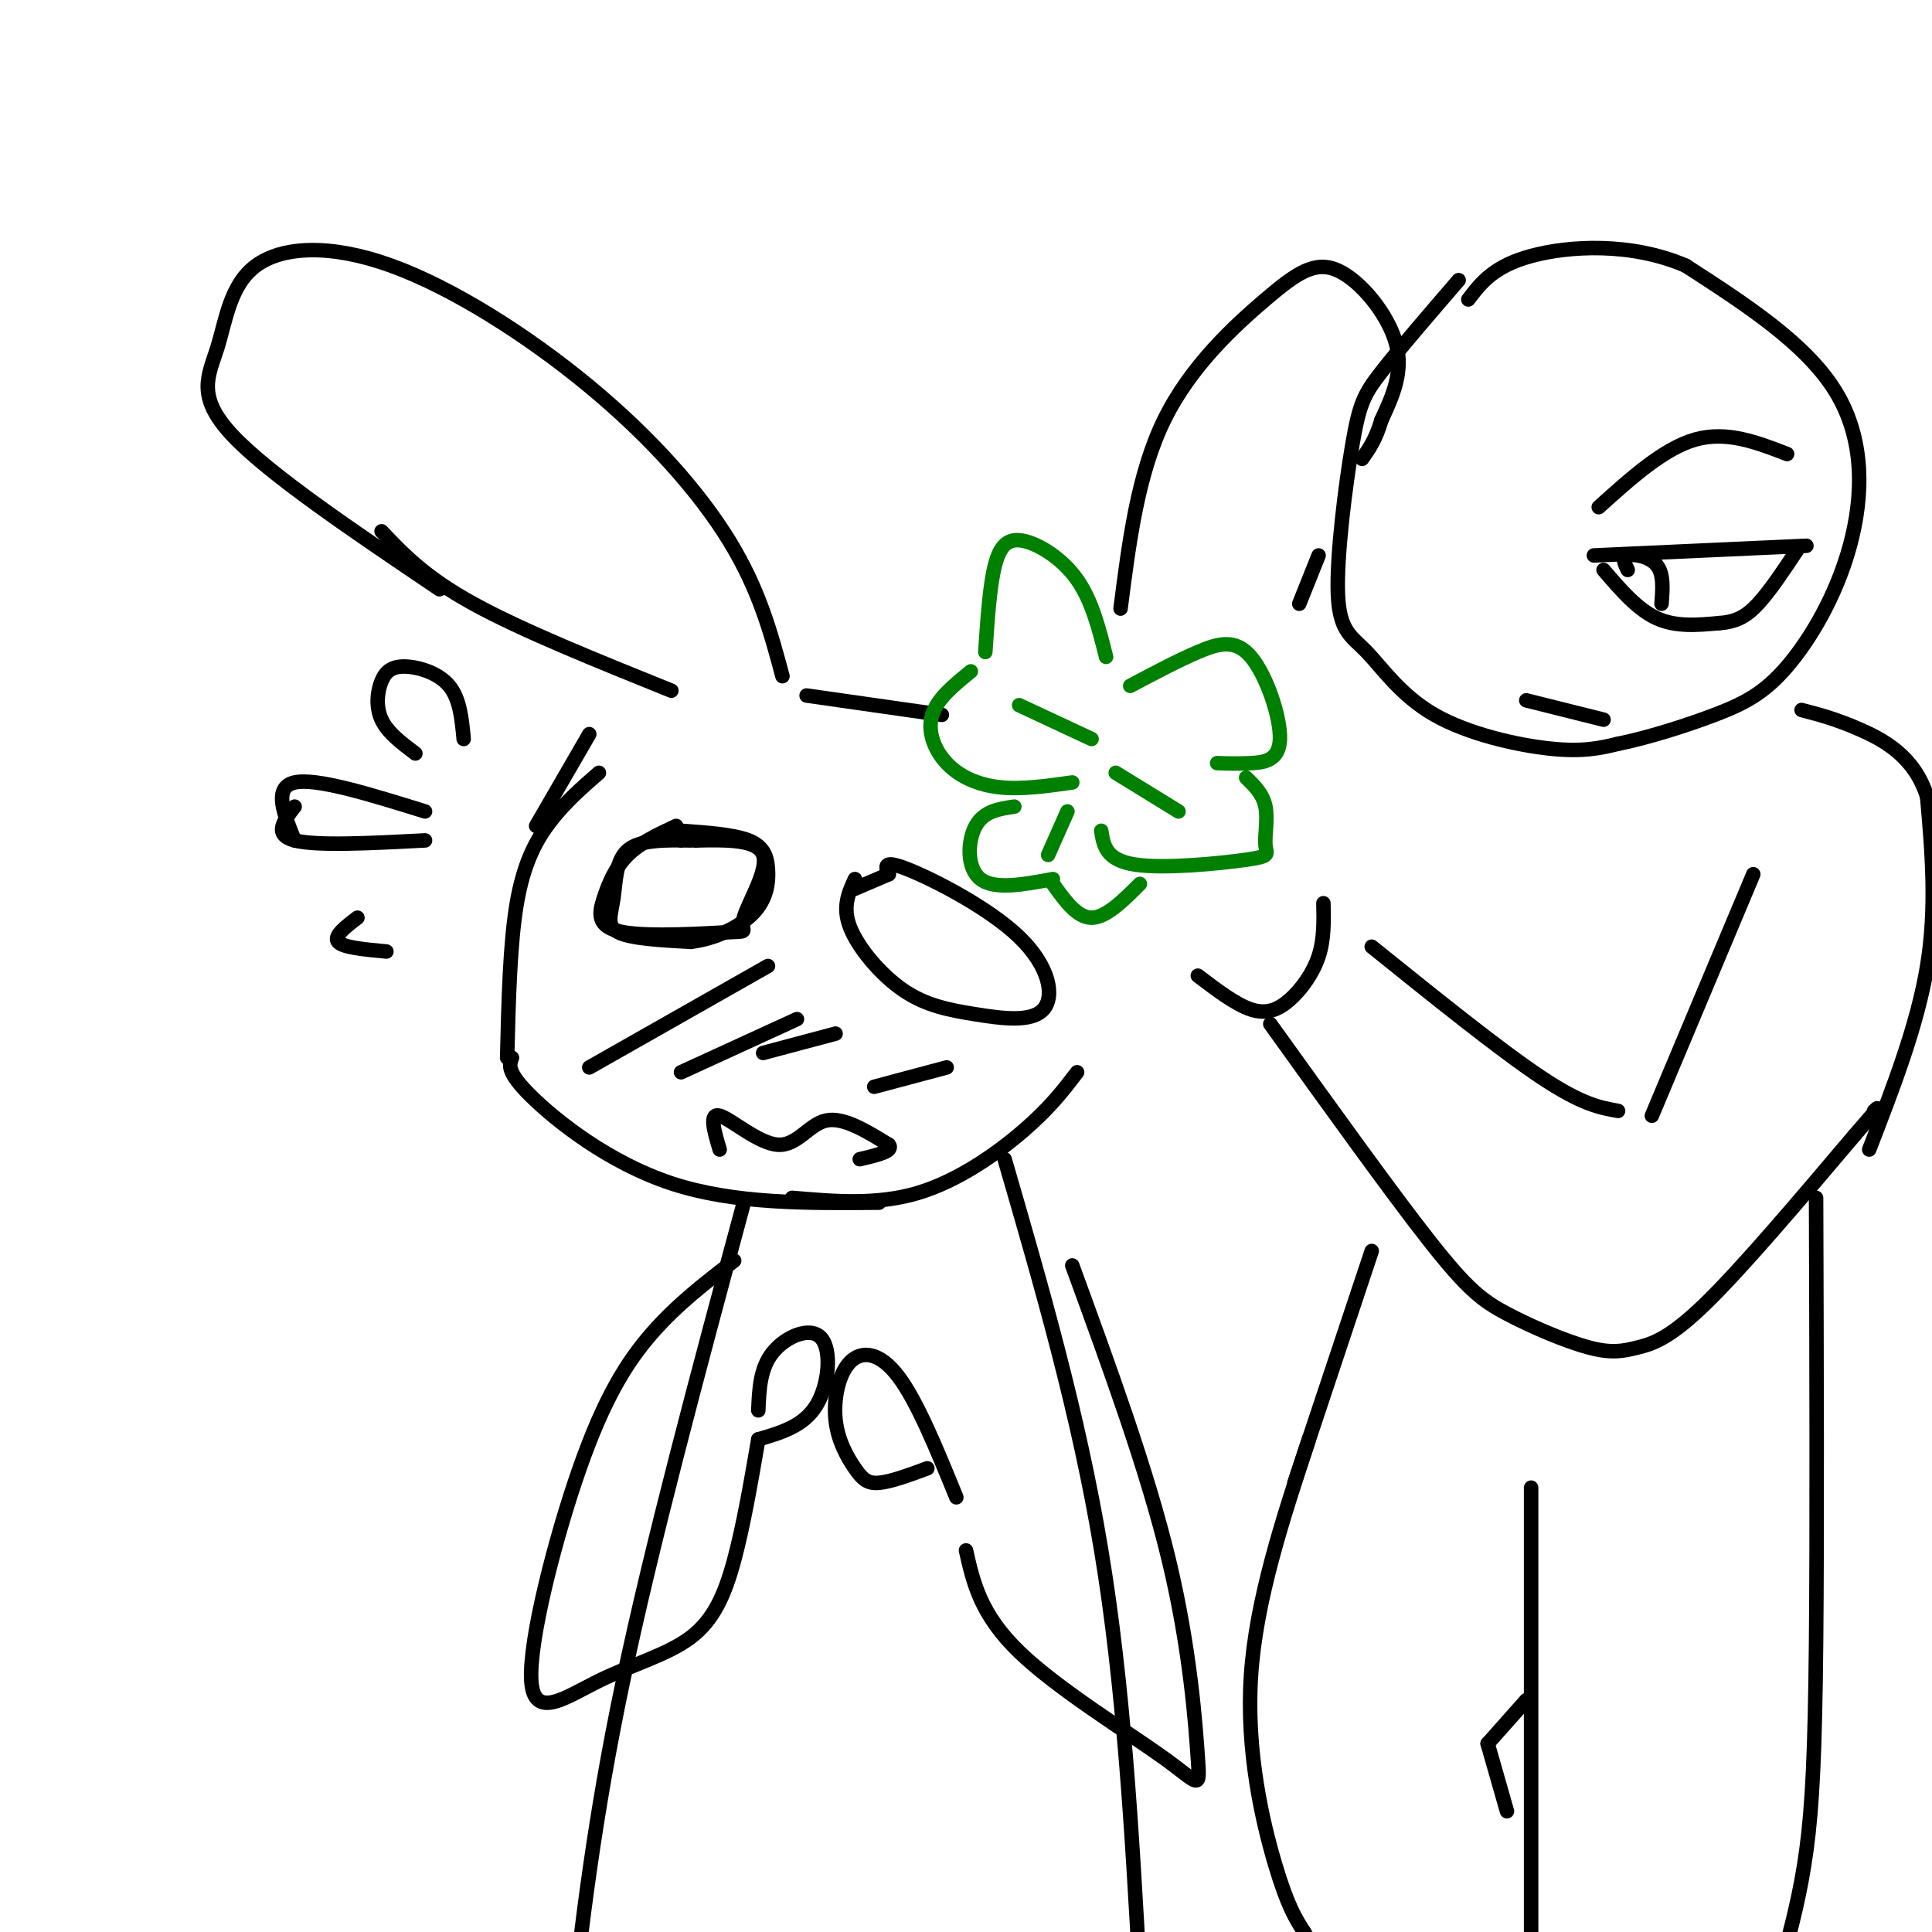 <svg viewBox='0 0 400 400' version='1.1' xmlns='http://www.w3.org/2000/svg' xmlns:xlink='http://www.w3.org/1999/xlink'><g fill='none' stroke='rgb(0,0,0)' stroke-width='3' stroke-linecap='round' stroke-linejoin='round'><path d='M122,152c0.000,0.000 -11.000,19.000 -11,19'/><path d='M124,160c-3.489,3.044 -6.978,6.089 -10,10c-3.022,3.911 -5.578,8.689 -7,17c-1.422,8.311 -1.711,20.156 -2,32'/><path d='M106,219c-0.578,1.467 -1.156,2.933 4,8c5.156,5.067 16.044,13.733 29,18c12.956,4.267 27.978,4.133 43,4'/><path d='M164,248c8.778,0.756 17.556,1.511 26,-1c8.444,-2.511 16.556,-8.289 22,-13c5.444,-4.711 8.222,-8.356 11,-12'/><path d='M162,140c-2.396,-8.939 -4.791,-17.877 -11,-28c-6.209,-10.123 -16.231,-21.430 -29,-32c-12.769,-10.570 -28.286,-20.401 -41,-25c-12.714,-4.599 -22.624,-3.965 -28,0c-5.376,3.965 -6.217,11.260 -8,17c-1.783,5.740 -4.510,9.926 3,18c7.510,8.074 25.255,20.037 43,32'/><path d='M79,110c4.500,4.750 9.000,9.500 19,15c10.000,5.500 25.500,11.750 41,18'/><path d='M167,144c0.000,0.000 28.000,4.000 28,4'/><path d='M140,171c-3.715,1.730 -7.430,3.459 -10,6c-2.570,2.541 -3.994,5.892 -5,9c-1.006,3.108 -1.593,5.971 4,7c5.593,1.029 17.365,0.224 22,0c4.635,-0.224 2.132,0.132 3,-3c0.868,-3.132 5.105,-9.752 4,-13c-1.105,-3.248 -7.553,-3.124 -14,-3'/><path d='M144,174c-2.833,-0.500 -2.917,-0.250 -3,0'/><path d='M177,182c-1.325,2.890 -2.650,5.779 -1,10c1.650,4.221 6.276,9.773 11,13c4.724,3.227 9.545,4.130 15,5c5.455,0.870 11.545,1.707 14,-1c2.455,-2.707 1.276,-8.960 -5,-15c-6.276,-6.040 -17.650,-11.869 -23,-14c-5.350,-2.131 -4.675,-0.566 -4,1'/><path d='M143,174c-5.214,-0.089 -10.429,-0.179 -13,2c-2.571,2.179 -2.500,6.625 -3,10c-0.500,3.375 -1.571,5.679 1,7c2.571,1.321 8.786,1.661 15,2'/><path d='M143,195c5.064,-0.593 10.223,-3.077 13,-6c2.777,-2.923 3.171,-6.287 3,-9c-0.171,-2.713 -0.906,-4.775 -4,-6c-3.094,-1.225 -8.547,-1.612 -14,-2'/><path d='M122,221c0.000,0.000 37.000,-21.000 37,-21'/><path d='M141,222c0.000,0.000 24.000,-11.000 24,-11'/><path d='M158,218c0.000,0.000 15.000,-4.000 15,-4'/><path d='M181,225c0.000,0.000 15.000,-4.000 15,-4'/><path d='M96,153c-0.389,-4.158 -0.778,-8.316 -3,-11c-2.222,-2.684 -6.276,-3.895 -9,-4c-2.724,-0.105 -4.118,0.895 -5,3c-0.882,2.105 -1.252,5.316 0,8c1.252,2.684 4.126,4.842 7,7'/><path d='M88,168c-11.250,-3.500 -22.500,-7.000 -27,-6c-4.500,1.000 -2.250,6.500 0,12'/><path d='M74,190c-2.500,1.917 -5.000,3.833 -4,5c1.000,1.167 5.500,1.583 10,2'/><path d='M61,167c-2.250,2.917 -4.500,5.833 0,7c4.500,1.167 15.750,0.583 27,0'/><path d='M149,238c-1.137,-3.815 -2.274,-7.631 0,-7c2.274,0.631 7.958,5.708 12,6c4.042,0.292 6.440,-4.202 10,-5c3.560,-0.798 8.280,2.101 13,5'/><path d='M184,237c1.167,1.333 -2.417,2.167 -6,3'/><path d='M177,184c0.000,0.000 7.000,-3.000 7,-3'/><path d='M154,249c-9.500,35.250 -19.000,70.500 -25,99c-6.000,28.500 -8.500,50.250 -11,72'/><path d='M208,240c7.667,26.417 15.333,52.833 20,81c4.667,28.167 6.333,58.083 8,88'/><path d='M152,261c-5.867,4.491 -11.734,8.981 -17,15c-5.266,6.019 -9.932,13.565 -15,28c-5.068,14.435 -10.538,35.757 -10,44c0.538,8.243 7.082,3.405 14,0c6.918,-3.405 14.209,-5.378 19,-9c4.791,-3.622 7.083,-8.892 9,-16c1.917,-7.108 3.458,-16.054 5,-25'/><path d='M157,292c0.179,-4.357 0.357,-8.714 3,-12c2.643,-3.286 7.750,-5.500 10,-3c2.250,2.500 1.643,9.714 -1,14c-2.643,4.286 -7.321,5.643 -12,7'/><path d='M222,262c7.783,21.281 15.566,42.561 20,61c4.434,18.439 5.518,34.035 6,41c0.482,6.965 0.360,5.298 -7,0c-7.360,-5.298 -21.960,-14.228 -30,-22c-8.040,-7.772 -9.520,-14.386 -11,-21'/><path d='M198,310c-4.056,-9.936 -8.113,-19.872 -12,-25c-3.887,-5.128 -7.605,-5.449 -10,-3c-2.395,2.449 -3.467,7.667 -3,12c0.467,4.333 2.472,7.782 4,10c1.528,2.218 2.579,3.205 5,3c2.421,-0.205 6.210,-1.603 10,-3'/><path d='M302,58c-6.204,7.199 -12.409,14.398 -16,19c-3.591,4.602 -4.569,6.608 -6,15c-1.431,8.392 -3.314,23.171 -3,31c0.314,7.829 2.827,8.707 6,12c3.173,3.293 7.008,9.002 14,13c6.992,3.998 17.141,6.285 24,7c6.859,0.715 10.430,-0.143 14,-1'/><path d='M335,154c5.983,-1.198 13.940,-3.694 20,-6c6.060,-2.306 10.222,-4.422 15,-10c4.778,-5.578 10.171,-14.617 13,-25c2.829,-10.383 3.094,-22.109 -3,-32c-6.094,-9.891 -18.547,-17.945 -31,-26'/><path d='M349,55c-11.356,-4.889 -24.244,-4.111 -32,-2c-7.756,2.111 -10.378,5.556 -13,9'/><path d='M330,115c0.000,0.000 44.000,-2.000 44,-2'/><path d='M332,118c3.500,4.083 7.000,8.167 11,10c4.000,1.833 8.500,1.417 13,1'/><path d='M356,129c3.444,-0.244 5.556,-1.356 8,-4c2.444,-2.644 5.222,-6.822 8,-11'/><path d='M337,118c-0.644,-1.311 -1.289,-2.622 0,-3c1.289,-0.378 4.511,0.178 6,2c1.489,1.822 1.244,4.911 1,8'/><path d='M331,105c6.750,-6.083 13.500,-12.167 20,-14c6.500,-1.833 12.750,0.583 19,3'/><path d='M316,145c0.000,0.000 16.000,4.000 16,4'/><path d='M248,202c3.917,2.982 7.833,5.964 11,7c3.167,1.036 5.583,0.125 8,-2c2.417,-2.125 4.833,-5.464 6,-9c1.167,-3.536 1.083,-7.268 1,-11'/><path d='M263,212c12.587,17.529 25.174,35.057 33,45c7.826,9.943 10.893,12.300 16,15c5.107,2.700 12.256,5.744 17,7c4.744,1.256 7.085,0.723 10,0c2.915,-0.723 6.404,-1.635 14,-9c7.596,-7.365 19.298,-21.182 31,-35'/><path d='M384,235c5.833,-6.667 4.917,-5.833 4,-5'/><path d='M284,196c13.250,10.667 26.500,21.333 35,27c8.500,5.667 12.250,6.333 16,7'/><path d='M342,231c0.000,0.000 21.000,-50.000 21,-50'/><path d='M387,238c5.000,-12.917 10.000,-25.833 12,-38c2.000,-12.167 1.000,-23.583 0,-35'/><path d='M399,165c-2.578,-8.378 -9.022,-11.822 -14,-14c-4.978,-2.178 -8.489,-3.089 -12,-4'/><path d='M376,248c0.111,34.578 0.222,69.156 0,92c-0.222,22.844 -0.778,33.956 -2,43c-1.222,9.044 -3.111,16.022 -5,23'/><path d='M317,308c0.000,0.000 0.000,104.000 0,104'/><path d='M284,259c0.000,0.000 -16.000,48.000 -16,48'/><path d='M271,298c-5.489,16.667 -10.978,33.333 -12,49c-1.022,15.667 2.422,30.333 5,39c2.578,8.667 4.289,11.333 6,14'/><path d='M270,400c2.167,3.833 4.583,6.417 7,9'/><path d='M316,352c0.000,0.000 -8.000,9.000 -8,9'/><path d='M308,361c0.000,0.000 4.000,14.000 4,14'/></g>
<g fill='none' stroke='rgb(0,128,0)' stroke-width='3' stroke-linecap='round' stroke-linejoin='round'><path d='M229,136c-1.458,-5.815 -2.917,-11.631 -6,-16c-3.083,-4.369 -7.792,-7.292 -11,-8c-3.208,-0.708 -4.917,0.798 -6,5c-1.083,4.202 -1.542,11.101 -2,18'/><path d='M201,139c-3.482,2.827 -6.964,5.655 -8,9c-1.036,3.345 0.375,7.208 3,10c2.625,2.792 6.464,4.512 11,5c4.536,0.488 9.768,-0.256 15,-1'/><path d='M234,142c4.890,-2.596 9.780,-5.193 14,-7c4.220,-1.807 7.770,-2.825 11,1c3.230,3.825 6.139,12.491 6,17c-0.139,4.509 -3.325,4.860 -6,5c-2.675,0.140 -4.837,0.070 -7,0'/><path d='M258,161c1.742,1.702 3.483,3.404 4,6c0.517,2.596 -0.191,6.088 0,8c0.191,1.912 1.282,2.246 -4,3c-5.282,0.754 -16.938,1.930 -23,1c-6.062,-0.930 -6.531,-3.965 -7,-7'/><path d='M210,167c-3.156,0.467 -6.311,0.933 -8,4c-1.689,3.067 -1.911,8.733 1,11c2.911,2.267 8.956,1.133 15,0'/><path d='M218,183c2.500,3.500 5.000,7.000 8,7c3.000,0.000 6.500,-3.500 10,-7'/><path d='M221,168c0.000,0.000 -4.000,9.000 -4,9'/><path d='M211,146c0.000,0.000 15.000,7.000 15,7'/><path d='M231,160c0.000,0.000 13.000,8.000 13,8'/></g>
<g fill='none' stroke='rgb(0,0,0)' stroke-width='3' stroke-linecap='round' stroke-linejoin='round'><path d='M232,126c1.780,-13.928 3.560,-27.856 9,-39c5.440,-11.144 14.541,-19.502 21,-25c6.459,-5.498 10.278,-8.134 15,-6c4.722,2.134 10.349,9.038 12,15c1.651,5.962 -0.675,10.981 -3,16'/><path d='M286,87c-1.167,4.000 -2.583,6.000 -4,8'/><path d='M273,115c0.000,0.000 -4.000,10.000 -4,10'/></g>
</svg>